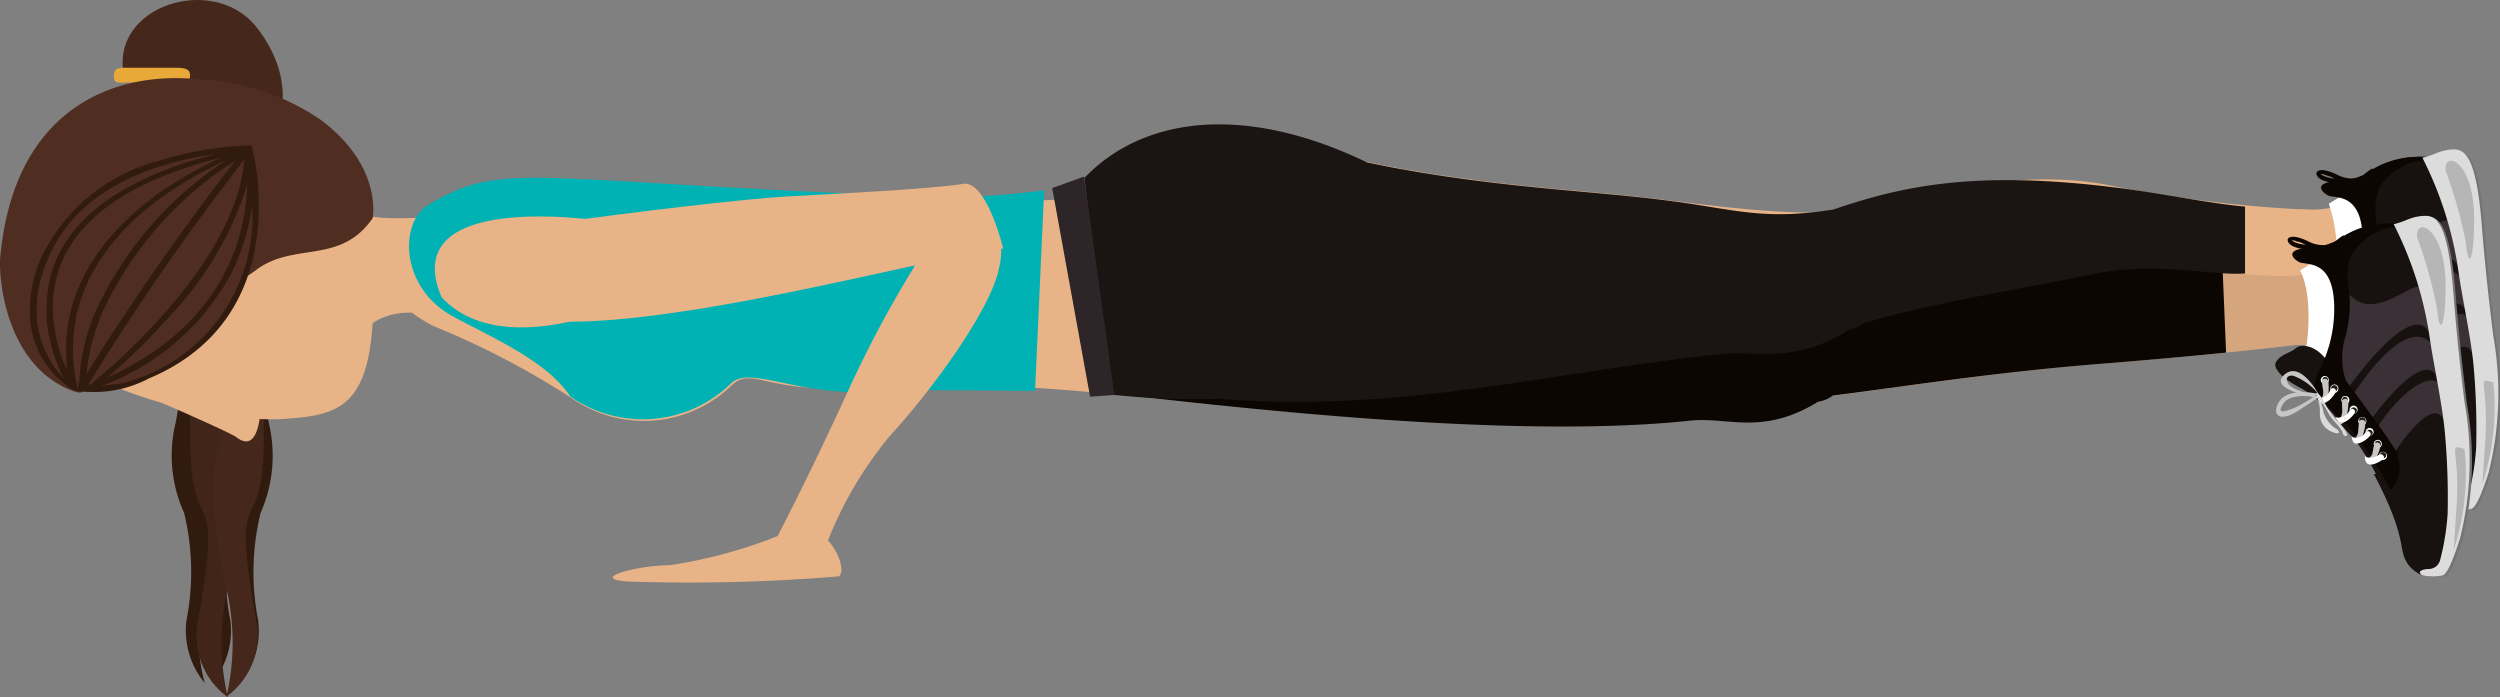 <svg id="Capa_1" data-name="Capa 1" xmlns="http://www.w3.org/2000/svg" viewBox="0 0 112.17 31.28"><rect x="0" y="0" width="112.17" height="31.28" fill="#808080" stroke="none"/><defs><style>.cls-1{fill:#311b0e;}.cls-2{fill:#402518;}.cls-3{fill:#45281b;}.cls-4{fill:#e9a938;}.cls-5{fill:#e8b487;}.cls-6{fill:#4f2d20;}.cls-7{fill:#00b2b4;}.cls-14,.cls-8{fill:#fff;}.cls-9{fill:#757474;}.cls-10,.cls-13{fill:#0c0603;}.cls-11{fill:#171110;}.cls-11,.cls-13,.cls-14,.cls-15,.cls-16,.cls-17{fill-rule:evenodd;}.cls-12{fill:#3a3035;}.cls-15{fill:#1d1d1b;}.cls-16{fill:#c6c6c6;}.cls-17{fill:#dadada;}.cls-18{fill:#dcdcdc;}.cls-19{fill:#b7b6b6;}.cls-20{fill:#d5a67d;}.cls-21{fill:#1a1413;}.cls-22{fill:#2d2527;}</style></defs><path class="cls-1" d="M304,267.71s-1,4.28-.09,6.32,1.94,3.12,1.71,4.8-.6,3.65-.21,5,.78,1.7.19,3.3a7.8,7.8,0,0,0-.13,4.65,7.75,7.75,0,0,1,.06,4.32,3.65,3.65,0,0,0,.82-2.84,11.24,11.24,0,0,1,.11-4.8,6.32,6.32,0,0,0,.38-4c-.39-1.75,0-2.88.39-4.83s.95-3.51.43-5.08a15.32,15.32,0,0,1-.78-3.93c-.08-1.53.42-4.38-2-3.83C303.53,267.1,304.82,267.1,304,267.71Z" transform="translate(-294.77 -265.44)"/><path class="cls-1" d="M301.86,269.26s.65.69.79,4.77c.08,2.23,2,3.12,1.72,4.8s-.6,3.65-.21,5,.78,1.69.19,3.29a7.8,7.8,0,0,0-.13,4.65,7.75,7.75,0,0,1,.06,4.32,3.65,3.65,0,0,0,.82-2.84,11.24,11.24,0,0,1,.11-4.8,6.32,6.32,0,0,0,.38-4c-.39-1.75,0-2.88.39-4.83s.95-3.51.43-5.07a15.46,15.46,0,0,1-.78-3.94c-.09-1.53.42-4.38-2.05-3.83C302.26,267.1,302.66,268.65,301.86,269.26Z" transform="translate(-294.77 -265.44)"/><path class="cls-1" d="M305.94,268.55s.58,3.44-.38,5.48-1.94,3.12-1.7,4.8.6,3.65.21,5-.78,1.69-.18,3.29a7.8,7.8,0,0,1,.13,4.65,7.75,7.75,0,0,0-.06,4.32,3.69,3.69,0,0,1-.82-2.84,11.24,11.24,0,0,0-.11-4.8,6.22,6.22,0,0,1-.39-4c.39-1.76,0-2.89-.4-4.84s-.95-3.51-.43-5.07a15.38,15.38,0,0,0,.77-3.94c.09-1.53-.42-4.38,2-3.83C306,267.1,305.13,267.94,305.94,268.55Z" transform="translate(-294.77 -265.44)"/><path class="cls-2" d="M303.33,274.58c.32-2.1-1.79-2.56-.45-6.72.63-2,2.09-3.8,2.47,1.24.33,4.39-1.44,8.77-.64,15.44.25,2.08.68,5.39.33,7.08a10.74,10.74,0,0,0-.05,5.1,3.41,3.41,0,0,1-1.38-3.18c1.32-7.28-.39-3.24-.3-8.9,0-2.05-.73-3.26-.83-4.6C302.23,276.94,303.43,276.85,303.33,274.58Z" transform="translate(-294.77 -265.44)"/><path class="cls-3" d="M306.59,274.58c-.32-2.1,2.3-4.51-.28-7.88-1.88-2.46-6.5-1.06-6,2,0,.23.92.65,1.45.58,2.12-.27,4.77,9.63,2.86,16-.57,1.91-.1,4.63.25,6.32a10.74,10.74,0,0,1,.06,5.1,3.42,3.42,0,0,0,1.38-3.18c-1.34-7.28.38-3.25.29-8.91,0-2.05.72-3.26.82-4.59C307.69,276.93,306.5,276.85,306.59,274.58Z" transform="translate(-294.77 -265.44)"/><path class="cls-4" d="M302.57,268.48c.39,0,.73,0,.73.35h0c0,.4-.42.31-.82.31h-2c-.39,0-.6.09-.6-.3h0c0-.4.29-.36.69-.36Z" transform="translate(-294.77 -265.44)"/><path class="cls-5" d="M345.29,274c-6.45,1.67-26.23-2.16-32,2-3.05,2.19.93,4.07.93,4.07a37.11,37.11,0,0,1,6.18,3.22,5.66,5.66,0,0,0,7.24-.6c.91-.81,1.73.47,5.53.09a75.38,75.38,0,0,1,11.37.34Z" transform="translate(-294.77 -265.44)"/><path class="cls-5" d="M311.21,280.18s1.05-1.25,3.46-.44c1.5.5.61-4.54-.13-4.55-1.29,0-3,.21-4.09-.31C310.45,274.88,311.58,278.13,311.21,280.18Z" transform="translate(-294.77 -265.44)"/><path class="cls-5" d="M306.14,269.88c3.7,1,5.27,2.83,5.38,8.06.12,5.8-1.31,6.16-4.31,6.31a13.42,13.42,0,0,1-3-.28,17.7,17.7,0,0,1-6.91-2.55c-1.29-1.74-.47-6.44.11-8.52C298.44,269.06,301.74,268.64,306.14,269.88Z" transform="translate(-294.77 -265.44)"/><path class="cls-5" d="M301.18,283.14s3.9,1.69,4.17,1.9.76.48,1-.46-.07-1.31-.07-1.31Z" transform="translate(-294.77 -265.44)"/><path class="cls-6" d="M303.67,269c-3.69-.39-8.28,1.23-8.89,8-.08,1,.28,4.91,3.31,6,1.12.39,0-1.54,0-1.54s1.08,0,.64-1.25c0-.06,0-.14-.06-.22l.22,0s5.2-.78,7.35-2.42c1.72-1.31,3.78-.22,5.25-2.34,0,0,.47-2.33-2.34-4.42A10.47,10.47,0,0,0,303.67,269Z" transform="translate(-294.77 -265.44)"/><path class="cls-6" d="M296.73,277.18a4.57,4.57,0,0,0,1.54,5.78,2.08,2.08,0,0,0,.42,0,4.2,4.2,0,0,0,1.94-.31h-.13c7.7-2.44,5.46-10.58,5.46-10.58S298.72,272.07,296.73,277.18Z" transform="translate(-294.77 -265.44)"/><path class="cls-1" d="M302,272.63a8.11,8.11,0,0,0-5.45,4.52,5.91,5.91,0,0,0-.43,2.51,4,4,0,0,0,1.55,3,1.22,1.22,0,0,0,.86.35l.25,0-.25,0a5.26,5.26,0,0,0,2.92-.59c4.6-1.93,5.06-6.08,4.91-8.48a9.27,9.27,0,0,0-.29-1.89l0-.08H306A14.51,14.51,0,0,0,302,272.63Zm-3.75,10.24a7.78,7.78,0,0,1-.19-1.32c-.22-3.38,1.94-5.75,3.79-7.13a16.46,16.46,0,0,1,3.07-1.79,16.15,16.15,0,0,0-5.79,6.63,8.81,8.81,0,0,0-.8,3.36l-.05,0,0,.28Zm7.11-10.26a114.09,114.09,0,0,0-6.71,9.61,9.25,9.25,0,0,1,.78-2.91A16,16,0,0,1,305.39,272.61Zm-4.93,10-1.12.15a10.82,10.82,0,0,0,5.93-5.24,10,10,0,0,0,.84-2.85A7.7,7.7,0,0,1,300.46,282.58Zm-.87-.2a30.76,30.76,0,0,0,2.94-2.91,15,15,0,0,0,3.36-5.78C305.81,276,304.84,280,299.59,282.38Zm-.74.29-.09,0a110,110,0,0,1,7-10.1C305.37,277.32,299.51,282.14,298.85,282.67Zm2.82-8.4c-1.9,1.42-4.11,3.84-3.89,7.3,0,.17,0,.33.05.5a7.15,7.15,0,0,1-.65-2.5c-.15-2.38,1.07-5.47,7.54-7.09A18.17,18.17,0,0,0,301.67,274.27Zm-4.79,5.32a7.41,7.41,0,0,0,.77,2.78,4.41,4.41,0,0,1-1.2-2.73,5.59,5.59,0,0,1,.43-2.44c.8-2.08,2.57-3.55,5.25-4.37a14.48,14.48,0,0,1,2.36-.51C298,274,296.72,277.15,296.88,279.59Z" transform="translate(-294.77 -265.44)"/><path class="cls-1" d="M298.7,282.79h0l0,0Z" transform="translate(-294.77 -265.44)"/><path class="cls-7" d="M334.14,274.18c-15.87-.68-16.91-1.49-20.16.46-1.29.77-1.28,3.7,1.12,5,1.71.93,4.22,2,5.25,3.58h0a5.66,5.66,0,0,0,7.24-.6c.91-.81,3.21.74,7,.36.72-.07,6,0,6.62,0l.41-9A35.57,35.57,0,0,1,334.14,274.18Zm-12.26,1.19a2.58,2.58,0,0,1,1.45,1.95,1.57,1.57,0,0,1-.75,1.84s-5.41,2.42-8-.39C312.51,273.87,321.88,275.37,321.88,275.37Z" transform="translate(-294.77 -265.44)"/><path class="cls-5" d="M339.69,276.59a3,3,0,0,1-.09.85c-.26,1.57-2.57,5-4.94,7.6a17.44,17.44,0,0,0-3.08,5.58l-2.17-.65s1.47-2.75,3.47-7.12a51,51,0,0,1,4.8-8.29C338.3,274,339.7,276,339.69,276.59Z" transform="translate(-294.77 -265.44)"/><path class="cls-5" d="M338.06,273.68c1,0,1.69,2.77,1.72,2.91-4,.43-22.18,5.79-23.52,1.84,0,0-.77-2.42,3.49-3,3-.41,8.42-1.09,10.61-1.19C331.88,274.16,336.77,273.91,338.06,273.68Z" transform="translate(-294.77 -265.44)"/><path class="cls-5" d="M329.67,289.49a21.84,21.84,0,0,1-4.85,1.31c-1.42,0-3.69.6-1.89.73a80.86,80.86,0,0,0,9.47-.23c.34-.2-.06-1.39-.82-1.91C331.14,289.08,329.67,289.49,329.67,289.49Z" transform="translate(-294.77 -265.44)"/><path class="cls-5" d="M376.67,275.86a4.46,4.46,0,0,1,1-.52c2.92-1.3,8-2.39,11.86-1.56a59.24,59.24,0,0,0,10.35,1.12l1.35,2.77s-4.1.57-10.89,1.11c-7.86.61-13.84,2-16.83,1.74C372.47,280.15,375.94,276.31,376.67,275.86Z" transform="translate(-294.77 -265.44)"/><path class="cls-5" d="M379.38,274.73c1.28.07.35,5.47-1.74,5.74-2.49,1.57-4.05.68-5.71.86-8.26.87-15.91,3.08-24.89,1.62,0,0,.37-12.51,5.86-11,7.07,1.9,12.55,1.91,16.9,2.5C372.66,274.8,376.22,275.28,379.38,274.73Z" transform="translate(-294.77 -265.44)"/><path class="cls-5" d="M398,274.83a5,5,0,0,0,3.69-1.19c1.47-1.2,3.18,2.48,4,2.09,0,0,.93,6.95-.95,7.61-1.13.39-3.58-2-3.36-3.84.25-2.06-3.23-1.49-3.23-1.49Z" transform="translate(-294.77 -265.44)"/><path class="cls-5" d="M403,273.22a2.62,2.62,0,1,1-2.51,2.73A2.62,2.62,0,0,1,403,273.22Z" transform="translate(-294.77 -265.44)"/><path class="cls-8" d="M400.62,278.55l-1.13-.24a7.34,7.34,0,0,0-.23-3.73l.74-.45S401.85,275.45,400.62,278.55Z" transform="translate(-294.77 -265.44)"/><path class="cls-9" d="M404.59,272.21c.59-.06,1.18,0,1.45,3.47a43.33,43.33,0,0,0,.44,4.87,13,13,0,0,1-.15,6.15c-.28.86-.58,1.6-.8,1.63h-.1l.3,0c.23,0,.52-.77.8-1.63a14.56,14.56,0,0,0,.22-6.1c-.28-2.18-.41-3.66-.51-4.92-.28-3.59-.89-3.53-1.5-3.47Z" transform="translate(-294.77 -265.44)"/><path class="cls-10" d="M398.7,273.2c0,.13.1.27.37.36a1.82,1.82,0,0,0,.9.06h0a1.62,1.62,0,0,0,.5,0l0-.18a1.45,1.45,0,0,1-.85-.17,2.41,2.41,0,0,0-.43-.16C398.8,273,398.72,273.15,398.7,273.2Zm.42.1a1.93,1.93,0,0,1,.4.15l.07,0a1.31,1.31,0,0,1-.46-.08.51.51,0,0,1-.24-.13A.69.69,0,0,1,399.12,273.3Z" transform="translate(-294.77 -265.44)"/><path class="cls-11" d="M404.74,275.44a22.15,22.15,0,0,0,.55,2.39,32.4,32.4,0,0,1,.73,3.93,30.55,30.55,0,0,1,0,3.83,10.22,10.22,0,0,1-.54,2.6l-.35.13a1.13,1.13,0,0,1-.5-.34,18,18,0,0,1-1-2.36,9.87,9.87,0,0,0-2-3.55c-.84-.95-1.65-2.14-1.57-2.49s.43-1,.73-2.22c.58-2.42.69-1.17-.08-2.84-.35-.75-1.3-.7-1.1-.78a2.25,2.25,0,0,0,1.28-.48,4.51,4.51,0,0,1,3-.77A7.75,7.75,0,0,1,404.74,275.44Z" transform="translate(-294.77 -265.44)"/><path class="cls-11" d="M399.09,278.06c-.32.27-.67.26-.91.64-.14.2.09.66,1.16,1.2a5.85,5.85,0,0,1,1.69,1.47v-.06a12.4,12.4,0,0,1,1.69,2.53l.25-.14c-.86-1.47-1.72-2.79-2.35-3.71-.18-.41,0-1.07-.15-1.32C400,277.91,399.29,277.89,399.09,278.06Z" transform="translate(-294.77 -265.44)"/><path class="cls-11" d="M405.27,288.06a.57.57,0,0,0,.41-.44,1.94,1.94,0,0,1,.05-.2h0c0-.06,0-.14,0-.21h0l.06-.23h0c0-.08,0-.16,0-.24v0c0-.08,0-.16,0-.25h0a2,2,0,0,0,0-.26v0a1.15,1.15,0,0,0,0-.26v0c0-.09,0-.18,0-.28a21.65,21.65,0,0,0-.74-7.76c-.21-.85-.76-4.67-1.27-5.4-.1,0-.46.09-.56.09a6.84,6.84,0,0,1,.55.66c.64,1.08,1,4.57,1.32,5.77a16.94,16.94,0,0,1,.19,7.32s-.4,1.57-1,.52S403,283.7,403,283.7l-.3,0c1.65,3.12,1,3.36,1.6,4.11a1.07,1.07,0,0,0,.76.44C405,288.23,405.09,288.11,405.27,288.06Z" transform="translate(-294.77 -265.44)"/><path class="cls-10" d="M403.54,272.49a3.93,3.93,0,0,0-2.65.77l-.09.08c0,.16.18.24.53,0a6.25,6.25,0,0,1,2.29-.71Z" transform="translate(-294.77 -265.44)"/><path class="cls-11" d="M403.69,283.84s-1-.66-.65.4c.12.38,1.46,3.56,2,3.26.33-.19.36-.1.63-.83a12,12,0,0,0,.2-3.43c-.25,1.33-.79,1.14-1.55.36a8.44,8.44,0,0,1-1-1.1Z" transform="translate(-294.77 -265.44)"/><path class="cls-12" d="M403.42,282.87s2.28-3.6,2.42-.81c0,0,0-2-.37-2.41s-1.61.21-2.8,2Z" transform="translate(-294.77 -265.44)"/><path class="cls-12" d="M402.34,281.4s2.63-3.76,3.17-1.76c0,0,0-1.56-.48-1.89-.89-.68-2.24.65-3.43,2.48Z" transform="translate(-294.77 -265.44)"/><path class="cls-12" d="M401.38,279.9s3.11-4.48,3.78-2.26c0,0-.05-1.95-.49-2.28s-2.43,2-3.57-.23c-.22-.44-.1,3.18-.54,3.86Z" transform="translate(-294.77 -265.44)"/><path class="cls-13" d="M401.19,273l-.3.22-.06.06a3.28,3.28,0,0,1-1.18.29c-1.29.07-.54.63-.34.67.44.08,1.42,0,1.47,1.89a5.93,5.93,0,0,1-.64,2.9c-.29.54-.27.76-.24.83a7.15,7.15,0,0,0,1.49,1.67,16.27,16.27,0,0,1,1.93,2.9,1.28,1.28,0,0,0,.33-1.37h0l0-.08h0a.36.36,0,0,0,0-.09v0l0-.07-.06-.1c-.67-1.07-2-2.78-2.28-3.21a3.12,3.12,0,0,1-.05-2c.46-1.94-.11-2.18.18-3.39.1-.42.58-1,1.61-1.45,0,0-.95.11-.95.09l-.63.5s0,0,0,0h0s0,0,0-.05h0l0-.05h0Z" transform="translate(-294.77 -265.44)"/><path class="cls-14" d="M400.38,279.69a.18.18,0,0,0,.16-.2.17.17,0,0,0-.19-.16.18.18,0,0,0-.16.2A.17.17,0,0,0,400.38,279.69Z" transform="translate(-294.77 -265.44)"/><path class="cls-15" d="M400.38,279.65a.15.15,0,0,0,.13-.16.15.15,0,0,0-.16-.13.15.15,0,1,0,0,.29Z" transform="translate(-294.77 -265.44)"/><path class="cls-16" d="M400.53,279.59s.1.83-.23,1c0,0-.21,0-.13-.14.21-.35.1-.45.05-.94C400.22,279.52,400.45,279.32,400.53,279.59Z" transform="translate(-294.77 -265.44)"/><path class="cls-14" d="M401.28,280.58a.18.18,0,0,0,.18-.17.18.18,0,0,0-.18-.19.18.18,0,0,0,0,.36Z" transform="translate(-294.77 -265.44)"/><path class="cls-15" d="M401.28,280.55a.15.15,0,0,0,.14-.15.14.14,0,0,0-.14-.14.14.14,0,0,0-.14.14A.14.14,0,0,0,401.28,280.55Z" transform="translate(-294.77 -265.44)"/><path class="cls-16" d="M401.43,280.5s0,.84-.33,1c0,0-.21,0-.12-.15.25-.32.15-.44.16-.93C401.14,280.4,401.38,280.22,401.43,280.5Z" transform="translate(-294.77 -265.44)"/><path class="cls-14" d="M402,281.53a.18.18,0,1,0-.16-.2A.19.19,0,0,0,402,281.53Z" transform="translate(-294.77 -265.44)"/><path class="cls-15" d="M402,281.49a.14.14,0,1,0-.12-.16A.14.14,0,0,0,402,281.49Z" transform="translate(-294.77 -265.44)"/><path class="cls-16" d="M402.19,281.46s-.08.81-.44.91c0,0-.2-.06-.1-.16.29-.3.19-.4.26-.88C401.91,281.33,402.17,281.18,402.19,281.46Z" transform="translate(-294.77 -265.44)"/><path class="cls-14" d="M402.69,282.55a.18.18,0,0,0,.22-.12.17.17,0,0,0-.11-.23.18.18,0,0,0-.23.12A.18.18,0,0,0,402.69,282.55Z" transform="translate(-294.77 -265.44)"/><path class="cls-15" d="M402.7,282.51a.15.15,0,0,0,.18-.09.14.14,0,0,0-.1-.18.14.14,0,0,0-.18.09A.14.14,0,0,0,402.7,282.51Z" transform="translate(-294.77 -265.44)"/><path class="cls-16" d="M402.86,282.51s-.15.71-.52.75c0,0-.2-.1-.07-.18.33-.24.18-.29.33-.75C402.6,282.33,402.89,282.23,402.86,282.51Z" transform="translate(-294.77 -265.44)"/><path class="cls-14" d="M400.81,280.09a.18.18,0,1,0-.2-.16A.19.19,0,0,0,400.81,280.09Z" transform="translate(-294.77 -265.44)"/><path class="cls-15" d="M400.81,280.05a.13.13,0,0,0,.12-.15.14.14,0,0,0-.28,0A.15.15,0,0,0,400.81,280.05Z" transform="translate(-294.77 -265.44)"/><path class="cls-14" d="M400,280.28s.16.53.61,0c.29-.3.22-.39.15-.42s-.11-.09-.24.15S400.07,280.39,400,280.28Z" transform="translate(-294.77 -265.44)"/><path class="cls-14" d="M401.66,281a.18.18,0,1,0-.18-.18A.18.18,0,0,0,401.66,281Z" transform="translate(-294.77 -265.44)"/><path class="cls-15" d="M401.66,281a.14.14,0,0,0,.14-.14.14.14,0,1,0-.28,0A.13.13,0,0,0,401.66,281Z" transform="translate(-294.77 -265.44)"/><path class="cls-14" d="M400.83,281.14s.14.54.65.11c.31-.28.26-.37.19-.41s-.1-.1-.25.12S400.86,281.26,400.83,281.14Z" transform="translate(-294.77 -265.44)"/><path class="cls-14" d="M402.35,282a.18.18,0,0,0,.2-.16.17.17,0,0,0-.15-.2.17.17,0,0,0-.2.15A.18.18,0,0,0,402.35,282Z" transform="translate(-294.77 -265.44)"/><path class="cls-15" d="M402.36,282a.15.15,0,0,0,.16-.12.14.14,0,0,0-.13-.16.14.14,0,0,0-.16.12A.15.15,0,0,0,402.36,282Z" transform="translate(-294.77 -265.44)"/><path class="cls-14" d="M401.57,282s0,.58.57.21c.35-.23.31-.33.25-.38s-.09-.11-.27.09S401.58,282.12,401.57,282Z" transform="translate(-294.77 -265.44)"/><path class="cls-14" d="M402.92,283.08a.18.18,0,1,0,.11-.34.17.17,0,0,0-.22.12A.18.18,0,0,0,402.92,283.08Z" transform="translate(-294.77 -265.44)"/><path class="cls-15" d="M402.93,283a.13.13,0,0,0,.18-.09.13.13,0,0,0-.09-.18.15.15,0,0,0-.18.1A.14.14,0,0,0,402.93,283Z" transform="translate(-294.77 -265.44)"/><path class="cls-14" d="M402.16,282.87s-.08.64.53.37c.38-.17.35-.28.3-.34s-.07-.12-.28.05S402.15,283,402.16,282.87Z" transform="translate(-294.77 -265.44)"/><path class="cls-16" d="M400.15,280.25s-.82-1.62-1.57-1,1,1,1.48,1.07l0-.11s-1.15-.21-1.34-.56.14-.39.29-.32a2.85,2.85,0,0,1,1,.71s0,.18.06.21S400.12,280.2,400.15,280.25Z" transform="translate(-294.77 -265.44)"/><path class="cls-16" d="M399.9,280.1s-1.2-.24-1.57.37,0,1,.92.37l.9-.59-.12-.1a6.59,6.59,0,0,1-1,.6c-.36.15-.75.27-.61,0s.27-.48.88-.53c.28,0,.54,0,.66,0s.12-.09.12-.09Z" transform="translate(-294.77 -265.44)"/><path class="cls-17" d="M400.1,280.33a1.94,1.94,0,0,1,.21.62,1.35,1.35,0,0,0,.64.79s.06.11.06.11-.06.09-.25,0a.85.85,0,0,1-.61-.88,2,2,0,0,0-.17-.84S400.08,280,400.1,280.33Z" transform="translate(-294.77 -265.44)"/><path class="cls-17" d="M400,280.11a9.3,9.3,0,0,1,.56.87c.17.33.61.7.65.9s.2.13.2.13.06-.13-.44-.66a4.28,4.28,0,0,1-.66-1C400.11,280.17,400.09,280.09,400,280.11Z" transform="translate(-294.77 -265.44)"/><path class="cls-18" d="M404.06,272.32a3.84,3.84,0,0,1-.6.2,16.4,16.4,0,0,1,1.63,5.19c.15,1.09.54,2.83.66,4.09a31.91,31.91,0,0,1,.12,3.73,11.1,11.1,0,0,1-.33,2.06.52.52,0,0,1-.49.39c-.31,0-.6.14-.28.3a2.06,2.06,0,0,0,.85,0c.23,0,.53-.77.81-1.63a14.78,14.78,0,0,0,.21-6.13c-.27-2.17-.41-3.63-.51-4.89-.28-3.59-.89-3.53-1.5-3.47A2.56,2.56,0,0,0,404.06,272.32Z" transform="translate(-294.77 -265.44)"/><path class="cls-19" d="M404.51,273.13a20.68,20.68,0,0,1,.89,3.15c.15,1.52.39.54.38-1C405.78,272.58,404.37,272.15,404.51,273.13Z" transform="translate(-294.77 -265.44)"/><path class="cls-19" d="M406.64,282.6a11,11,0,0,1-.49,4.55s.07-1.07.12-1.81C406.46,282.62,405.83,282.33,406.64,282.6Z" transform="translate(-294.77 -265.44)"/><path class="cls-20" d="M375.39,278.84a4.45,4.45,0,0,1,1-.52c2.92-1.3,8-2.39,11.86-1.56a59.82,59.82,0,0,0,10.35,1.13l1.34,2.76s-4.1.58-10.89,1.11c-7.86.62-13.84,2-16.82,1.75C371.18,283.13,374.65,279.29,375.39,278.84Z" transform="translate(-294.77 -265.44)"/><path class="cls-20" d="M396.72,277.82a5.12,5.12,0,0,0,3.7-1.19c1.46-1.2,3.17,2.47,4,2.08,0,0,.93,7-1,7.61-1.13.39-3.57-2-3.35-3.84.25-2.05-3.24-1.49-3.24-1.49Z" transform="translate(-294.77 -265.44)"/><path class="cls-20" d="M401.73,276.2a2.62,2.62,0,1,1-2.51,2.73A2.63,2.63,0,0,1,401.73,276.2Z" transform="translate(-294.77 -265.44)"/><path class="cls-8" d="M399.34,281.54l-1.13-.24s.44-2.42-.24-3.73l.74-.45S400.57,278.43,399.34,281.54Z" transform="translate(-294.77 -265.44)"/><path class="cls-9" d="M403.31,275.19c.59-.06,1.17,0,1.44,3.47a43.67,43.67,0,0,0,.44,4.88,13,13,0,0,1-.15,6.14c-.28.86-.57,1.6-.8,1.63h-.1l.3,0c.23,0,.53-.78.81-1.64a14.62,14.62,0,0,0,.21-6.1c-.27-2.17-.41-3.66-.51-4.92-.28-3.59-.89-3.53-1.5-3.47Z" transform="translate(-294.77 -265.44)"/><path class="cls-10" d="M397.41,276.19c0,.13.11.26.37.35a1.89,1.89,0,0,0,.9.07v0a1.31,1.31,0,0,0,.49,0l0-.18a1.45,1.45,0,0,1-.85-.17,2.61,2.61,0,0,0-.42-.16C397.51,276,397.43,276.13,397.41,276.19Zm.42.09c.14,0,.28.1.41.15l.06,0a2.12,2.12,0,0,1-.46-.08.66.66,0,0,1-.24-.13A.43.43,0,0,1,397.83,276.28Z" transform="translate(-294.77 -265.44)"/><path class="cls-11" d="M403.45,278.42a21.63,21.63,0,0,0,.55,2.39,30.58,30.58,0,0,1,.73,3.93,28.9,28.9,0,0,1,0,3.84,10.2,10.2,0,0,1-.53,2.6l-.36.12a1.13,1.13,0,0,1-.5-.34,17.21,17.21,0,0,1-1-2.36,10.05,10.05,0,0,0-2-3.54,6.07,6.07,0,0,1-1.58-2.5c.07-.35.44-1,.73-2.22.59-2.42.69-1.17-.08-2.84-.35-.75-1.29-.7-1.1-.78a2.24,2.24,0,0,0,1.29-.47,4.42,4.42,0,0,1,3-.77A7.91,7.91,0,0,1,403.45,278.42Z" transform="translate(-294.77 -265.44)"/><path class="cls-11" d="M397.8,281.05c-.31.26-.67.26-.91.63-.13.21.1.66,1.16,1.2a6,6,0,0,1,1.69,1.47v-.05a11.71,11.71,0,0,1,1.69,2.52l.25-.14c-.86-1.47-1.72-2.79-2.34-3.71-.19-.41,0-1.07-.15-1.32C398.69,280.9,398,280.87,397.8,281.05Z" transform="translate(-294.77 -265.44)"/><path class="cls-11" d="M404,291a.55.55,0,0,0,.4-.44c0-.06,0-.13.05-.2h0l.06-.22h0a2,2,0,0,1,.05-.24h0c0-.08,0-.16.05-.24v0c0-.09,0-.17,0-.26h0a2.51,2.51,0,0,1,0-.27v0l0-.25v0a2.45,2.45,0,0,0,0-.27,21.67,21.67,0,0,0-.74-7.77c-.21-.84-.76-4.67-1.27-5.4-.1,0-.46.09-.56.09a6.82,6.82,0,0,1,.55.67c.64,1.07,1,4.56,1.32,5.76a16.83,16.83,0,0,1,.19,7.33s-.4,1.56-1,.51-1.53-3.09-1.53-3.09l-.29,0c1.64,3.12,1,3.37,1.59,4.12.09.12.46.46.76.43C403.73,291.22,403.8,291.09,404,291Z" transform="translate(-294.77 -265.44)"/><path class="cls-10" d="M402.26,275.47a3.87,3.87,0,0,0-2.65.78l-.1.07c.05.17.19.24.54,0a6.3,6.3,0,0,1,2.29-.7A.39.39,0,0,1,402.26,275.47Z" transform="translate(-294.77 -265.44)"/><path class="cls-11" d="M402.4,286.83s-1-.67-.65.39c.12.39,1.46,3.57,2,3.27.33-.2.37-.11.63-.83a12.2,12.2,0,0,0,.21-3.44c-.26,1.33-.8,1.14-1.56.37a8.77,8.77,0,0,1-1-1.11Z" transform="translate(-294.77 -265.44)"/><path class="cls-12" d="M402.13,285.85s2.28-3.6,2.43-.81c0,0,0-2-.38-2.41s-1.6.21-2.79,2.05Z" transform="translate(-294.77 -265.44)"/><path class="cls-12" d="M401.06,284.39s2.63-3.77,3.17-1.77c0,0-.05-1.55-.49-1.89-.88-.68-2.24.65-3.43,2.48Z" transform="translate(-294.77 -265.44)"/><path class="cls-12" d="M400.1,282.89s3.11-4.48,3.77-2.27c0,0-.05-1.94-.49-2.28s-2.43,2-3.56-.22c-.23-.45-.1,3.17-.55,3.86Z" transform="translate(-294.77 -265.44)"/><path class="cls-13" d="M399.91,276a2.32,2.32,0,0,0-.3.22l-.07.05a3.28,3.28,0,0,1-1.18.29c-1.29.08-.54.64-.34.67.44.09,1.42,0,1.48,1.89a6,6,0,0,1-.65,2.9c-.28.55-.27.77-.24.83a7,7,0,0,0,1.49,1.67,15.92,15.92,0,0,1,1.93,2.91,1.3,1.3,0,0,0,.33-1.38h0l0-.09h0s0-.05,0-.08v0l0-.08-.06-.09c-.67-1.08-2-2.79-2.28-3.21a3.16,3.16,0,0,1,0-2c.45-1.94-.11-2.17.17-3.39.11-.42.59-1,1.61-1.45,0,0-.94.12-.94.1l-.64.49v0h0l0,0h0l0,0h0Z" transform="translate(-294.77 -265.44)"/><path class="cls-14" d="M399.1,282.67a.18.18,0,1,0-.2-.16A.18.18,0,0,0,399.1,282.67Z" transform="translate(-294.77 -265.44)"/><path class="cls-15" d="M399.09,282.63a.14.14,0,1,0,0-.28.14.14,0,0,0-.12.15A.13.13,0,0,0,399.09,282.63Z" transform="translate(-294.77 -265.44)"/><path class="cls-16" d="M399.24,282.57s.1.83-.22,1c0,0-.22,0-.14-.14.22-.35.1-.45.06-.94C398.94,282.5,399.16,282.3,399.24,282.57Z" transform="translate(-294.77 -265.44)"/><path class="cls-14" d="M400,283.57a.18.18,0,0,0,.18-.18.17.17,0,0,0-.17-.18.17.17,0,0,0-.19.17A.19.19,0,0,0,400,283.57Z" transform="translate(-294.77 -265.44)"/><path class="cls-15" d="M400,283.53a.15.15,0,0,0,0-.29.15.15,0,0,0-.15.15A.14.14,0,0,0,400,283.53Z" transform="translate(-294.77 -265.44)"/><path class="cls-16" d="M400.14,283.48s0,.84-.33,1c0,0-.21,0-.12-.16.25-.32.15-.44.16-.92C399.85,283.39,400.09,283.21,400.14,283.48Z" transform="translate(-294.77 -265.44)"/><path class="cls-14" d="M400.74,284.51a.17.17,0,0,0,.2-.15.18.18,0,0,0-.15-.21.2.2,0,0,0-.21.16A.18.18,0,0,0,400.74,284.51Z" transform="translate(-294.77 -265.44)"/><path class="cls-15" d="M400.75,284.47a.14.14,0,0,0,.16-.12.15.15,0,1,0-.29,0A.14.14,0,0,0,400.75,284.47Z" transform="translate(-294.77 -265.44)"/><path class="cls-16" d="M400.9,284.45s-.07.8-.43.91c0,0-.21-.06-.1-.17.28-.29.18-.39.25-.87C400.62,284.32,400.89,284.17,400.9,284.45Z" transform="translate(-294.77 -265.44)"/><path class="cls-14" d="M401.4,285.53a.18.18,0,0,0,.23-.12.19.19,0,0,0-.12-.23.2.2,0,0,0-.23.12A.19.19,0,0,0,401.4,285.53Z" transform="translate(-294.77 -265.44)"/><path class="cls-15" d="M401.41,285.49a.14.14,0,0,0,.09-.27.15.15,0,0,0-.18.09A.14.14,0,0,0,401.41,285.49Z" transform="translate(-294.77 -265.44)"/><path class="cls-16" d="M401.57,285.49s-.15.71-.52.75c0,0-.19-.09-.07-.18.33-.24.19-.28.34-.75C401.32,285.31,401.6,285.21,401.57,285.49Z" transform="translate(-294.77 -265.44)"/><path class="cls-14" d="M399.52,283.07a.19.19,0,0,0,.17-.2.18.18,0,1,0-.36,0A.17.17,0,0,0,399.52,283.07Z" transform="translate(-294.77 -265.44)"/><path class="cls-15" d="M399.52,283a.13.13,0,0,0,.13-.15.15.15,0,0,0-.16-.13.15.15,0,0,0-.13.16A.15.15,0,0,0,399.52,283Z" transform="translate(-294.77 -265.44)"/><path class="cls-14" d="M398.75,283.26s.16.53.62.05c.28-.31.21-.4.15-.43s-.12-.09-.24.15S398.79,283.38,398.75,283.26Z" transform="translate(-294.77 -265.44)"/><path class="cls-14" d="M400.37,284a.18.18,0,0,0,.18-.18.18.18,0,0,0-.17-.18.18.18,0,0,0-.19.18A.18.18,0,0,0,400.37,284Z" transform="translate(-294.77 -265.44)"/><path class="cls-15" d="M400.37,284a.15.15,0,0,0,.15-.14.14.14,0,0,0-.14-.14.15.15,0,0,0-.15.14A.14.14,0,0,0,400.37,284Z" transform="translate(-294.77 -265.44)"/><path class="cls-14" d="M399.55,284.12s.14.55.64.11c.31-.27.26-.37.2-.41s-.11-.1-.26.13S399.57,284.24,399.55,284.12Z" transform="translate(-294.77 -265.44)"/><path class="cls-14" d="M401.07,285a.19.19,0,0,0,.2-.16.18.18,0,1,0-.2.16Z" transform="translate(-294.77 -265.44)"/><path class="cls-15" d="M401.07,285a.14.14,0,1,0-.12-.16A.14.14,0,0,0,401.07,285Z" transform="translate(-294.77 -265.44)"/><path class="cls-14" d="M400.28,285s0,.59.58.21c.34-.23.3-.33.24-.38s-.09-.11-.27.1S400.29,285.1,400.28,285Z" transform="translate(-294.77 -265.44)"/><path class="cls-14" d="M401.64,286.07a.18.18,0,0,0,.1-.35.17.17,0,0,0-.22.12A.18.18,0,0,0,401.64,286.07Z" transform="translate(-294.77 -265.44)"/><path class="cls-15" d="M401.65,286a.16.16,0,0,0,.18-.09.14.14,0,0,0-.1-.18.14.14,0,0,0-.08.27Z" transform="translate(-294.77 -265.44)"/><path class="cls-14" d="M400.88,285.85s-.09.64.52.37c.38-.17.36-.28.31-.33s-.07-.13-.28,0S400.86,286,400.88,285.85Z" transform="translate(-294.77 -265.44)"/><path class="cls-16" d="M398.86,283.23s-.82-1.61-1.57-1,1,1,1.48,1.07l0-.1s-1.16-.22-1.34-.56.13-.39.29-.32a2.7,2.7,0,0,1,1,.71s0,.17.07.2S398.83,283.18,398.86,283.23Z" transform="translate(-294.77 -265.44)"/><path class="cls-16" d="M398.61,283.08s-1.19-.23-1.57.37,0,1,.92.37l.9-.59-.12-.1a6,6,0,0,1-1,.6c-.36.15-.75.28-.62,0s.28-.47.88-.52c.29,0,.55,0,.67,0s.11-.09.11-.09Z" transform="translate(-294.77 -265.44)"/><path class="cls-17" d="M398.81,283.32a1.79,1.79,0,0,1,.21.61,1.35,1.35,0,0,0,.64.79s.07.12.07.12-.07.09-.26,0a.85.85,0,0,1-.61-.87,2,2,0,0,0-.17-.84S398.8,283,398.81,283.32Z" transform="translate(-294.77 -265.44)"/><path class="cls-17" d="M398.67,283.1a7.1,7.1,0,0,1,.56.86c.17.33.61.7.65.9s.2.13.2.13.07-.13-.44-.66a4.07,4.07,0,0,1-.66-1C398.83,283.16,398.8,283.07,398.67,283.1Z" transform="translate(-294.77 -265.44)"/><path class="cls-18" d="M402.77,275.3a3.84,3.84,0,0,1-.6.2,16.4,16.4,0,0,1,1.63,5.19c.16,1.09.54,2.83.66,4.09a32.28,32.28,0,0,1,.13,3.73,11.14,11.14,0,0,1-.34,2.07.53.53,0,0,1-.49.39c-.31,0-.59.13-.28.29a2.32,2.32,0,0,0,.86,0c.22,0,.52-.77.8-1.64a14.6,14.6,0,0,0,.21-6.13c-.27-2.16-.4-3.62-.5-4.89-.28-3.59-.89-3.52-1.5-3.46A2.27,2.27,0,0,0,402.77,275.3Z" transform="translate(-294.77 -265.44)"/><path class="cls-19" d="M403.23,276.12a19.5,19.5,0,0,1,.88,3.15c.15,1.51.39.53.39-1C404.49,275.56,403.08,275.14,403.23,276.12Z" transform="translate(-294.77 -265.44)"/><path class="cls-19" d="M405.35,285.59a11,11,0,0,1-.49,4.54s.07-1.06.12-1.8C405.18,285.6,404.54,285.32,405.35,285.59Z" transform="translate(-294.77 -265.44)"/><path class="cls-10" d="M376.35,283.46a1.37,1.37,0,0,0,.65-.27c3.15-.4,7.25-1.05,12.07-1.43,2.14-.17,4-.34,5.58-.5l-.15-3.6c-1.82-.16-4-.53-6.23-.9a27,27,0,0,0-12.38.83,20.78,20.78,0,0,1-7.37-.2c-4.35-.59-9.84-.6-16.91-2.5-2.58-.69-5.17,1.14-7.19,3.27l.06,4.91c8.49,1,19.09,2,26.16,1.24C372.3,284.14,373.86,285,376.35,283.46Z" transform="translate(-294.77 -265.44)"/><path class="cls-21" d="M371.93,281.33c1.66-.18,3.32.47,5.8-1.09a1.68,1.68,0,0,0,.69-.32c3.3-.92,5.69-1.27,10.43-2.21,2.7-.54,5.15.11,6.65,0l0-3c-1.76-.16-3.83-.62-5.93-.87-6.38-.78-9.58,0-12.54,1-3.1.5-4.42,0-7.21-.37-3.67-.5-8.15-.58-13.71-1.74-5.6-2.7-10.11-2-12.68.69l1.07,9.71a34.18,34.18,0,0,0,5,.2C357.45,284,364.44,282.12,371.93,281.33Z" transform="translate(-294.77 -265.44)"/><polygon class="cls-22" points="48.64 7.92 50 17.72 48.91 17.8 47.21 8.44 48.64 7.92"/></svg>